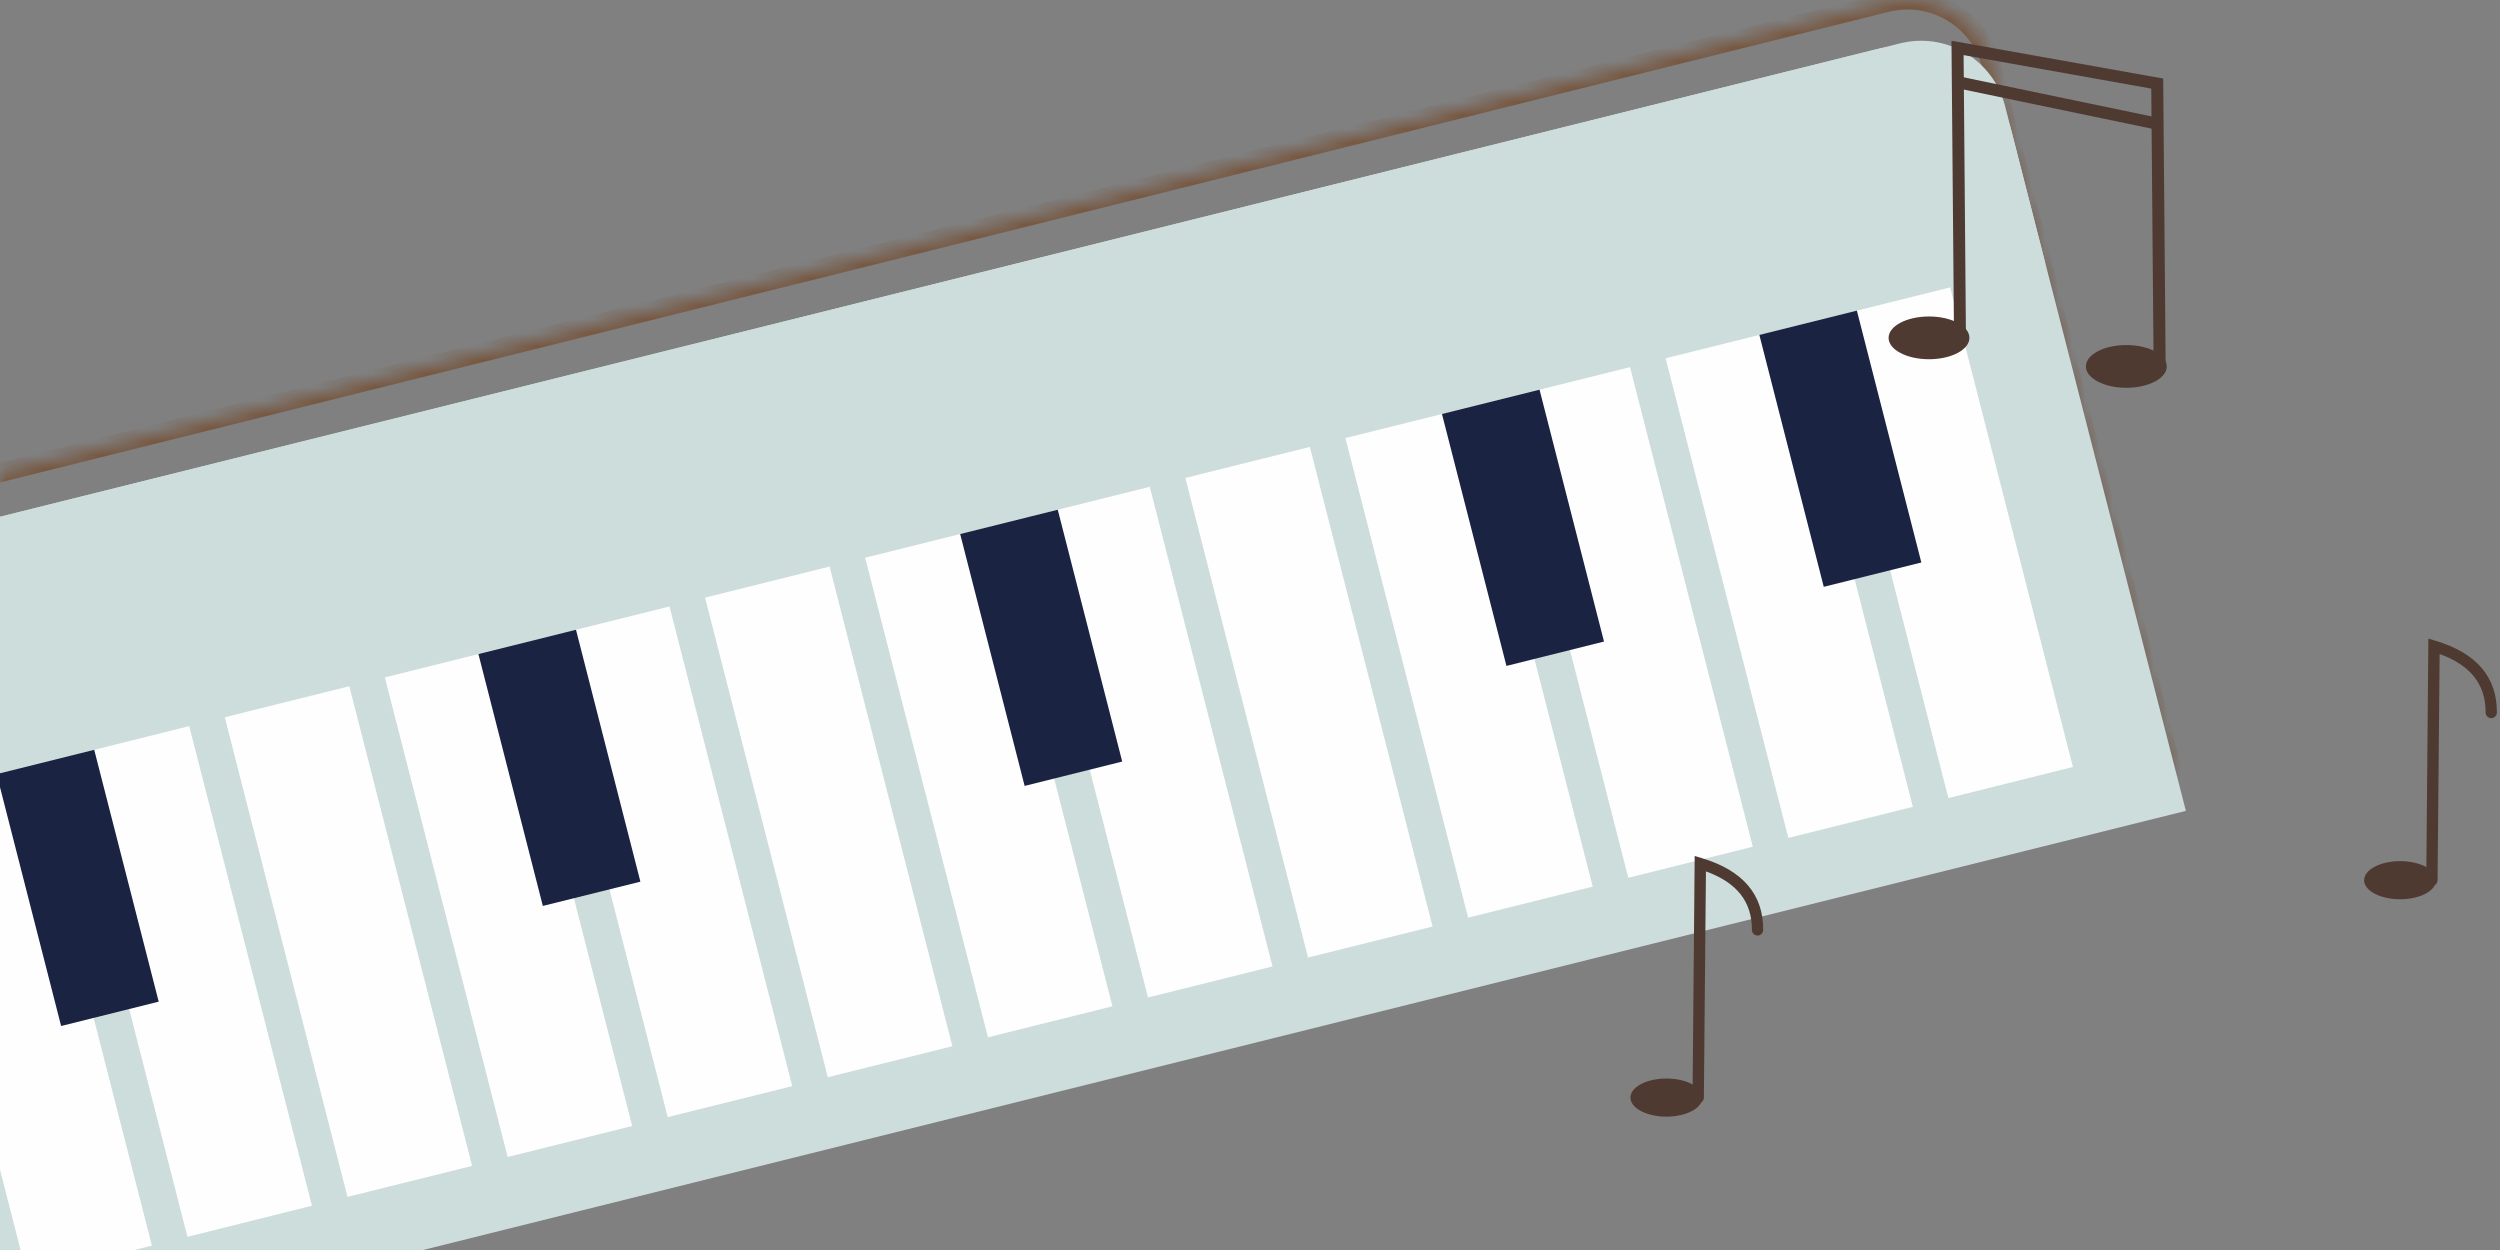 <svg width="184" height="92" viewBox="0 0 184 92" fill="none" xmlns="http://www.w3.org/2000/svg">
<rect x="0" y="0" width="184" height="92" fill="#808080" stroke="none"/>
<mask id="path-1-inside-1_1_33333" fill="white">
<path fill-rule="evenodd" clip-rule="evenodd" d="M147.347 7.828L159.88 56.678L-26.52 103.111L-36.827 62.84L-36.827 62.84L-39.81 51.183C-40.013 50.378 -40.054 49.542 -39.931 48.722C-39.808 47.902 -39.523 47.114 -39.094 46.404C-38.664 45.695 -38.099 45.078 -37.429 44.588C-36.76 44.099 -36 43.747 -35.194 43.553L45.847 23.362L136.926 0.669C136.988 0.653 137.05 0.638 137.112 0.624L138.824 0.197C140.454 -0.218 142.181 0.028 143.63 0.88C145.078 1.733 146.132 3.123 146.56 4.749L147.347 7.828Z"/>
</mask>
<path d="M147.347 7.828L146.669 8.002L146.669 8.002L147.347 7.828ZM159.88 56.678L160.049 57.357C160.23 57.312 160.386 57.197 160.481 57.036C160.577 56.876 160.605 56.685 160.558 56.504L159.88 56.678ZM-26.52 103.111L-27.198 103.285C-27.103 103.658 -26.724 103.884 -26.351 103.791L-26.52 103.111ZM-36.827 62.84L-36.148 62.666C-36.244 62.293 -36.623 62.067 -36.997 62.161L-36.827 62.84ZM-36.827 62.84L-37.505 63.013C-37.41 63.386 -37.03 63.612 -36.656 63.519L-36.827 62.84ZM-39.81 51.183L-40.489 51.353L-40.489 51.356L-39.81 51.183ZM-39.931 48.722L-39.238 48.826L-39.238 48.826L-39.931 48.722ZM-39.094 46.404L-39.693 46.042L-39.693 46.042L-39.094 46.404ZM-37.429 44.588L-37.016 45.153L-37.016 45.153L-37.429 44.588ZM-35.194 43.553L-35.03 44.233L-35.025 44.232L-35.194 43.553ZM45.847 23.362L46.016 24.041L46.016 24.041L45.847 23.362ZM136.926 0.669L137.095 1.348L137.098 1.347L136.926 0.669ZM137.112 0.624L137.268 1.306L137.281 1.303L137.112 0.624ZM138.824 0.197L138.994 0.876L138.997 0.875L138.824 0.197ZM143.63 0.88L143.275 1.484L143.63 0.88ZM146.56 4.749L147.239 4.576L147.237 4.571L146.56 4.749ZM146.669 8.002L159.202 56.852L160.558 56.504L148.025 7.654L146.669 8.002ZM159.711 55.999L-26.689 102.432L-26.351 103.791L160.049 57.357L159.711 55.999ZM-25.842 102.938L-36.148 62.666L-37.505 63.013L-27.198 103.285L-25.842 102.938ZM-36.997 62.161L-36.998 62.161L-36.656 63.519L-36.656 63.518L-36.997 62.161ZM-36.149 62.666L-39.132 51.009L-40.489 51.356L-37.505 63.013L-36.149 62.666ZM-39.132 51.012C-39.311 50.297 -39.348 49.554 -39.238 48.826L-40.623 48.618C-40.76 49.53 -40.714 50.459 -40.489 51.353L-39.132 51.012ZM-39.238 48.826C-39.129 48.097 -38.876 47.397 -38.495 46.767L-39.693 46.042C-40.17 46.831 -40.486 47.706 -40.623 48.618L-39.238 48.826ZM-38.495 46.767C-38.114 46.136 -37.611 45.588 -37.016 45.153L-37.843 44.023C-38.587 44.567 -39.215 45.253 -39.693 46.042L-38.495 46.767ZM-37.016 45.153C-36.421 44.718 -35.746 44.406 -35.03 44.233L-35.357 42.872C-36.254 43.088 -37.098 43.479 -37.843 44.023L-37.016 45.153ZM-35.025 44.232L46.016 24.041L45.678 22.683L-35.363 42.873L-35.025 44.232ZM46.016 24.041L137.095 1.348L136.757 -0.011L45.678 22.683L46.016 24.041ZM137.098 1.347C137.155 1.333 137.211 1.319 137.268 1.306L136.955 -0.058C136.888 -0.043 136.821 -0.027 136.754 -0.01L137.098 1.347ZM137.281 1.303L138.994 0.876L138.655 -0.482L136.943 -0.055L137.281 1.303ZM138.997 0.875C140.447 0.506 141.985 0.725 143.275 1.484L143.985 0.277C142.377 -0.669 140.46 -0.942 138.652 -0.481L138.997 0.875ZM143.275 1.484C144.564 2.243 145.502 3.48 145.884 4.927L147.237 4.571C146.762 2.766 145.593 1.223 143.985 0.277L143.275 1.484ZM145.882 4.922L146.669 8.002L148.025 7.655L147.239 4.576L145.882 4.922Z" fill="#775740" mask="url(#path-1-inside-1_1_33333)"/>
<path d="M160.88 59.679L-25.52 106.113L-38.327 56.071C-38.593 55.019 -38.647 53.924 -38.487 52.851C-38.327 51.778 -37.956 50.747 -37.395 49.818C-36.834 48.889 -36.095 48.081 -35.219 47.44C-34.344 46.798 -33.35 46.337 -32.295 46.082L137.926 3.67C140.056 3.13 142.313 3.452 144.207 4.567C146.101 5.683 147.478 7.5 148.038 9.625L160.88 59.679Z" fill="#CDDDDC"/>
<path d="M11.179 91.677L2.016 93.959L-9.028 50.803L0.135 48.516L11.179 91.677Z" fill="#FFFEFF"/>
<path d="M22.959 88.741L13.796 91.029L2.753 47.868L11.916 45.586L22.959 88.741Z" fill="#FFFEFF"/>
<path d="M34.746 85.809L25.577 88.091L14.533 44.93L23.696 42.648L34.746 85.809Z" fill="#FFFEFF"/>
<path d="M46.527 82.872L37.364 85.154L26.314 41.993L35.483 39.711L46.527 82.872Z" fill="#FFFEFF"/>
<path d="M58.308 79.938L49.145 82.22L38.101 39.059L47.264 36.777L58.308 79.938Z" fill="#FFFEFF"/>
<path d="M70.095 77.001L60.926 79.283L49.882 36.122L59.045 33.84L70.095 77.001Z" fill="#FFFEFF"/>
<path d="M81.875 74.063L72.713 76.345L61.663 33.184L70.826 30.902L81.875 74.063Z" fill="#FFFEFF"/>
<path d="M93.656 71.13L84.493 73.412L73.45 30.251L82.612 27.969L93.656 71.13Z" fill="#FFFEFF"/>
<path d="M105.437 68.192L96.274 70.474L85.231 27.313L94.393 25.031L105.437 68.192Z" fill="#FFFEFF"/>
<path d="M117.224 65.255L108.055 67.537L97.011 24.381L106.174 22.094L117.224 65.255Z" fill="#FFFEFF"/>
<path d="M129.005 62.317L119.842 64.605L108.792 21.444L117.955 19.156L129.005 62.317Z" fill="#FFFEFF"/>
<path d="M140.786 59.382L131.623 61.669L120.579 18.508L129.742 16.227L140.786 59.382Z" fill="#FFFEFF"/>
<path d="M152.566 56.448L143.403 58.736L132.36 15.575L141.523 13.293L152.566 56.448Z" fill="#FFFEFF"/>
<path d="M11.68 73.722L4.498 75.514L-2.259 49.111L4.922 47.324L11.68 73.722Z" fill="#1B2343"/>
<path d="M47.134 64.89L39.953 66.677L33.201 40.279L40.383 38.492L47.134 64.89Z" fill="#1B2343"/>
<path d="M82.595 56.05L75.413 57.843L68.656 31.445L75.838 29.652L82.595 56.05Z" fill="#1B2343"/>
<path d="M118.055 47.218L110.874 49.011L104.116 22.607L111.298 20.82L118.055 47.218Z" fill="#1B2343"/>
<path d="M141.411 41.398L134.229 43.19L127.478 16.787L134.653 15L141.411 41.398Z" fill="#1B2343"/>
<path d="M150.538 19.406L-35.827 65.84L-38.81 54.183C-39.013 53.378 -39.054 52.542 -38.931 51.722C-38.808 50.902 -38.523 50.114 -38.094 49.404C-37.664 48.695 -37.099 48.078 -36.429 47.588C-35.76 47.099 -35 46.747 -34.194 46.553L139.824 3.197C141.454 2.782 143.181 3.028 144.63 3.88C146.078 4.733 147.132 6.123 147.56 7.749L150.538 19.406Z" fill="#CDDDDC"/>
<path d="M141.975 26.44C143.618 26.44 144.95 25.736 144.95 24.866C144.95 23.997 143.618 23.293 141.975 23.293C140.332 23.293 139 23.997 139 24.866C139 25.736 140.332 26.44 141.975 26.44Z" fill="#4F3A31"/>
<path d="M156.497 28.542C158.141 28.542 159.473 27.837 159.473 26.968C159.473 26.099 158.141 25.395 156.497 25.395C154.854 25.395 153.522 26.099 153.522 26.968C153.522 27.837 154.854 28.542 156.497 28.542Z" fill="#4F3A31"/>
<path d="M158.947 27.593C158.83 27.593 158.719 27.547 158.636 27.465C158.554 27.383 158.507 27.272 158.507 27.155L158.333 6.521L144.521 4.056L144.691 24.514C144.691 24.572 144.68 24.63 144.659 24.683C144.637 24.737 144.605 24.786 144.564 24.828C144.523 24.869 144.475 24.902 144.422 24.925C144.368 24.948 144.311 24.959 144.253 24.96V24.96C144.136 24.96 144.025 24.914 143.942 24.832C143.86 24.75 143.813 24.639 143.813 24.522L143.629 3L159.211 5.781L159.395 27.137C159.396 27.197 159.386 27.256 159.365 27.311C159.343 27.367 159.311 27.417 159.27 27.46C159.228 27.502 159.179 27.536 159.124 27.559C159.069 27.582 159.01 27.594 158.951 27.593H158.947Z" fill="#4F3A31"/>
<path d="M144.252 5.633L144.072 6.496L158.771 9.556L158.951 8.693L144.252 5.633Z" fill="#4F3A31"/>
<path d="M122.65 82.186C124.113 82.186 125.299 81.557 125.299 80.782C125.299 80.007 124.113 79.379 122.65 79.379C121.186 79.379 120 80.007 120 80.782C120 81.557 121.186 82.186 122.65 82.186Z" fill="#4F3A31"/>
<path d="M124.989 81.197C124.934 81.197 124.88 81.186 124.829 81.165C124.778 81.144 124.732 81.113 124.693 81.074C124.654 81.035 124.623 80.989 124.603 80.938C124.582 80.887 124.571 80.833 124.571 80.778L124.728 63L125.262 63.161C128.271 64.065 129.787 65.837 129.77 68.441C129.77 68.551 129.726 68.657 129.648 68.735C129.57 68.813 129.464 68.857 129.354 68.857V68.857C129.244 68.856 129.138 68.811 129.06 68.733C128.983 68.654 128.94 68.548 128.94 68.437C128.949 66.374 127.841 64.963 125.557 64.135L125.405 80.778C125.406 80.832 125.395 80.887 125.375 80.938C125.354 80.989 125.323 81.035 125.285 81.074C125.246 81.113 125.2 81.144 125.149 81.165C125.099 81.186 125.044 81.197 124.989 81.197V81.197Z" fill="#4F3A31"/>
<path d="M176.65 66.186C178.113 66.186 179.299 65.557 179.299 64.782C179.299 64.007 178.113 63.379 176.65 63.379C175.186 63.379 174 64.007 174 64.782C174 65.557 175.186 66.186 176.65 66.186Z" fill="#4F3A31"/>
<path d="M178.989 65.197C178.934 65.197 178.88 65.186 178.829 65.165C178.778 65.144 178.732 65.113 178.693 65.074C178.654 65.035 178.623 64.989 178.603 64.938C178.582 64.887 178.571 64.833 178.571 64.778L178.728 47L179.262 47.161C182.271 48.065 183.787 49.837 183.77 52.441C183.77 52.551 183.726 52.657 183.648 52.735C183.57 52.813 183.464 52.857 183.354 52.857V52.857C183.244 52.856 183.138 52.811 183.06 52.733C182.983 52.654 182.94 52.548 182.94 52.437C182.949 50.374 181.841 48.963 179.557 48.135L179.405 64.778C179.406 64.832 179.395 64.887 179.375 64.938C179.354 64.989 179.323 65.035 179.285 65.074C179.246 65.113 179.2 65.144 179.149 65.165C179.099 65.186 179.044 65.197 178.989 65.197V65.197Z" fill="#4F3A31"/>
</svg>
